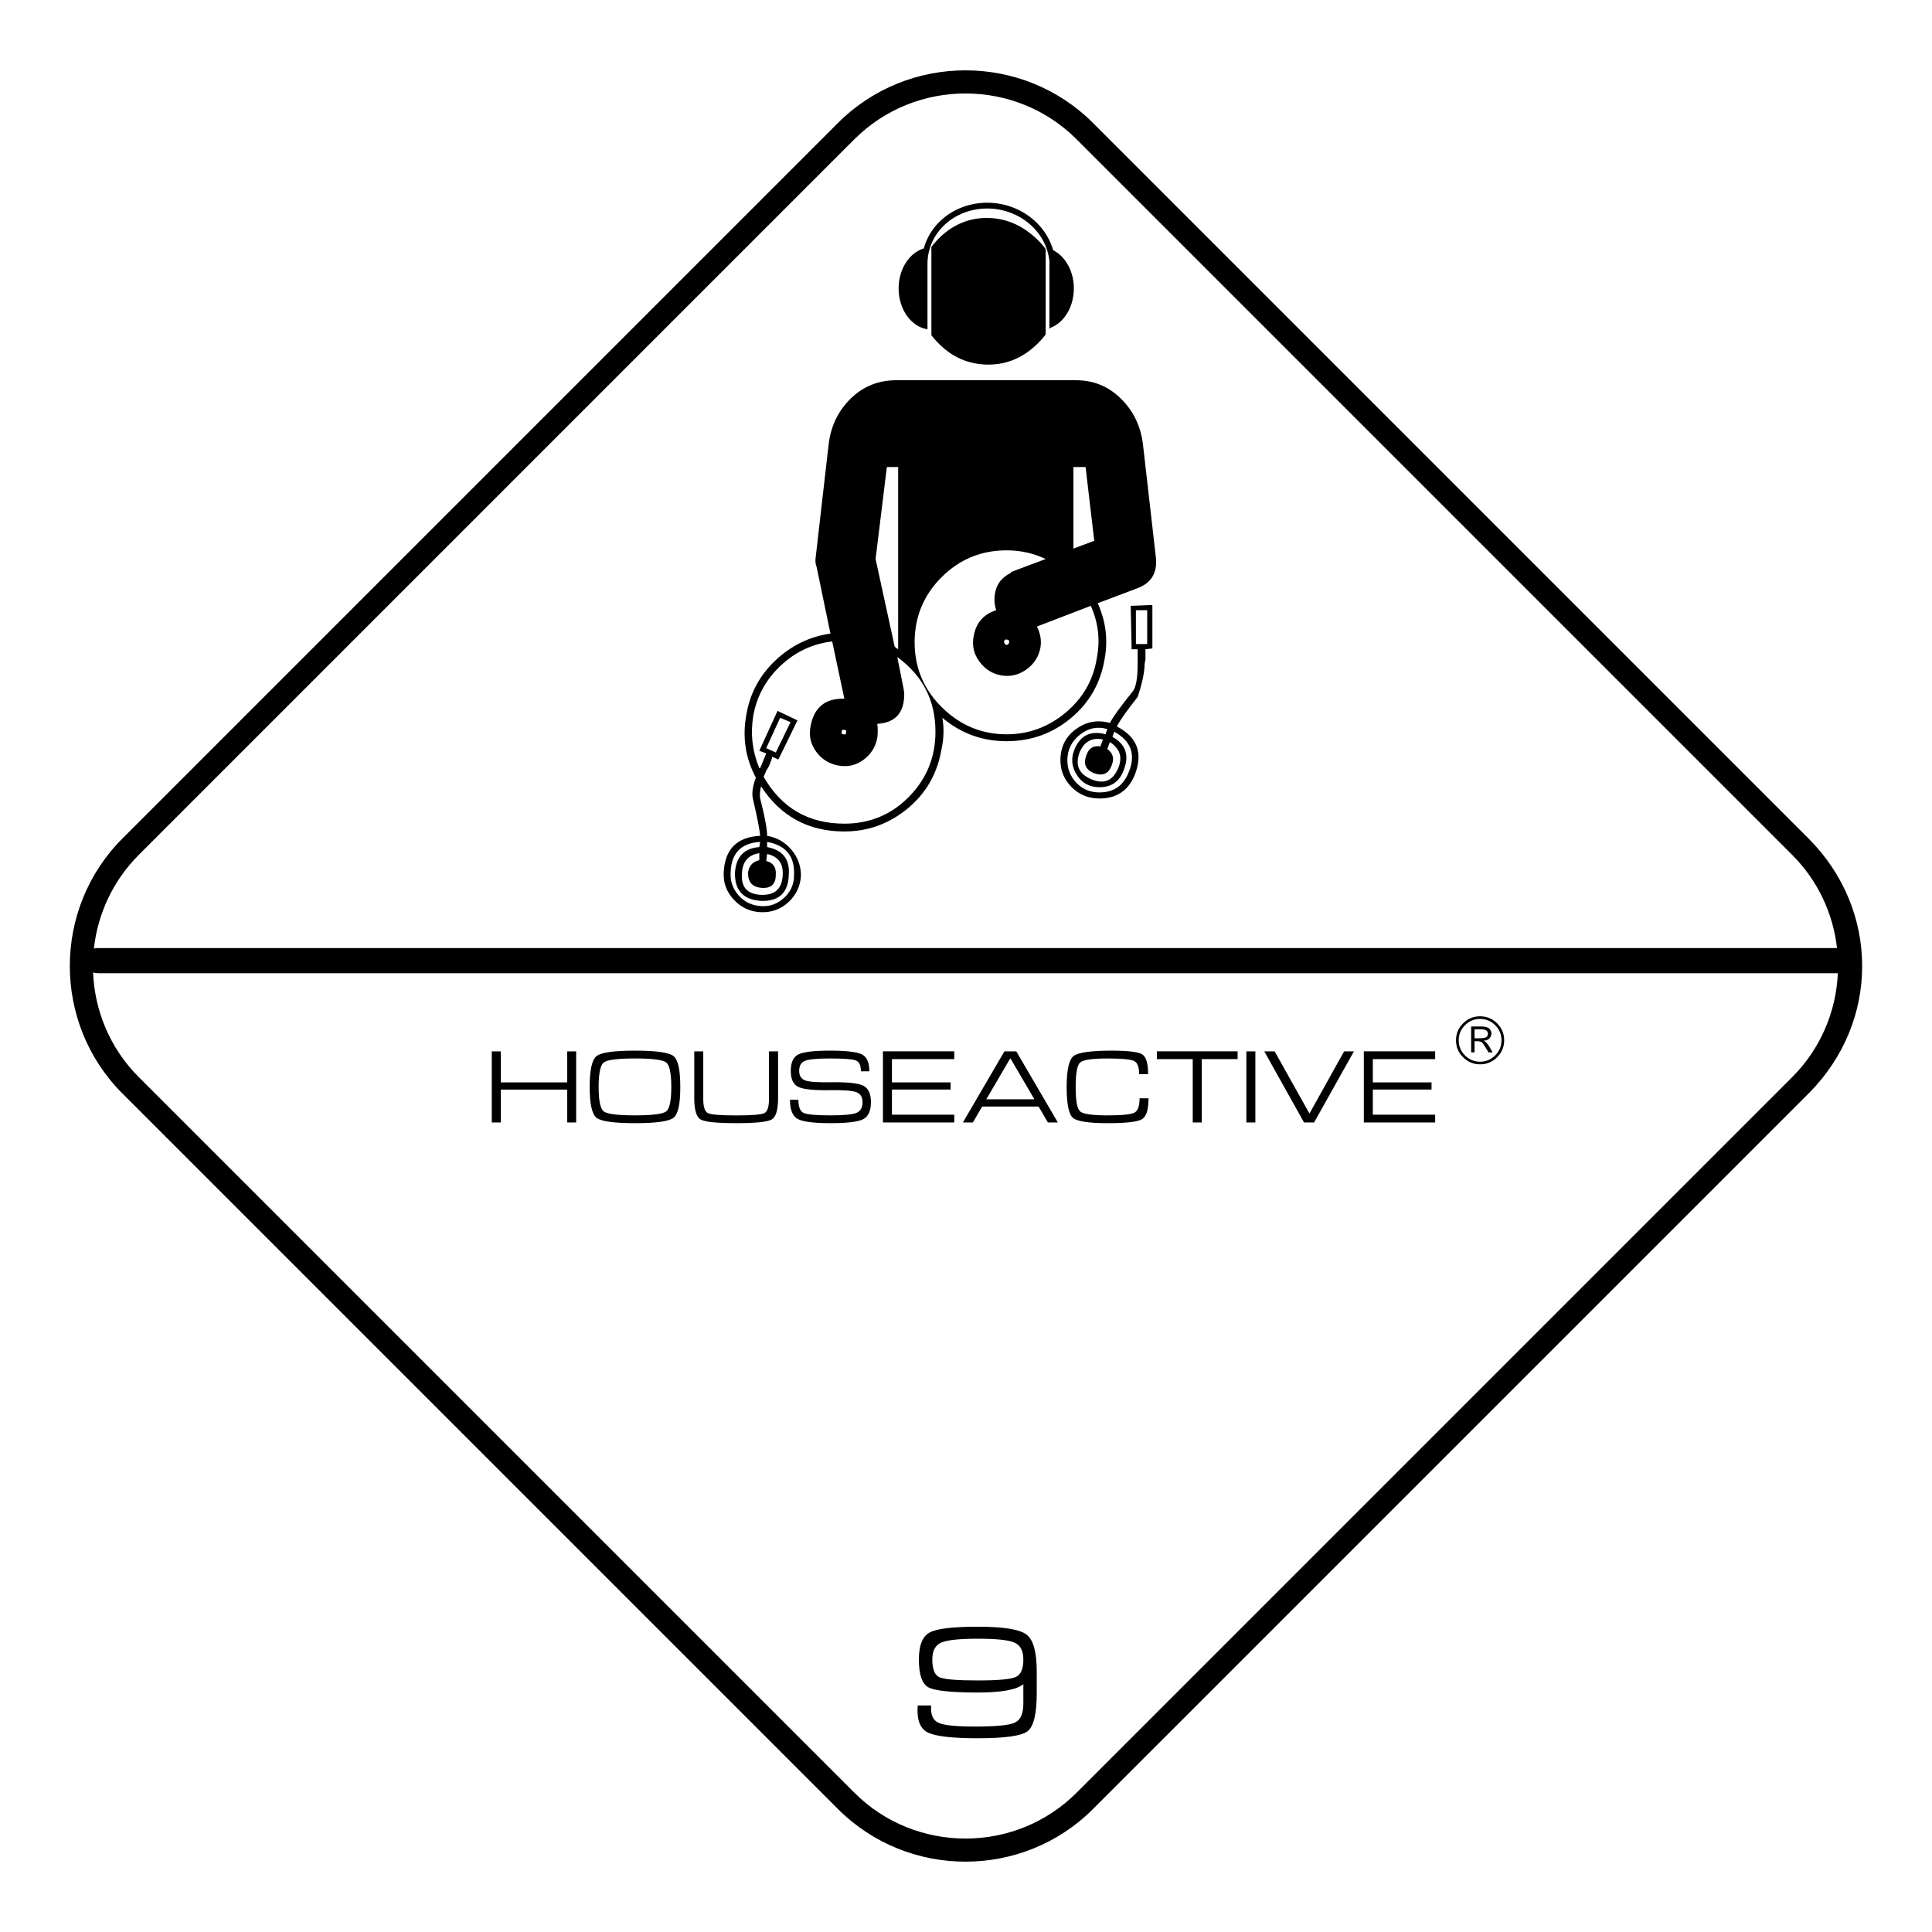 <?xml version="1.0" encoding="utf-8"?>
<!-- Generator: Adobe Illustrator 13.0.0, SVG Export Plug-In . SVG Version: 6.00 Build 14948)  -->
<!DOCTYPE svg PUBLIC "-//W3C//DTD SVG 1.0//EN" "http://www.w3.org/TR/2001/REC-SVG-20010904/DTD/svg10.dtd">
<svg version="1.0" id="Layer_1" xmlns="http://www.w3.org/2000/svg" xmlns:xlink="http://www.w3.org/1999/xlink" x="0px" y="0px"
	 width="192.756px" height="192.756px" viewBox="0 0 192.756 192.756" enable-background="new 0 0 192.756 192.756"
	 xml:space="preserve">
<g>
	<polygon fill-rule="evenodd" clip-rule="evenodd" fill="#FFFFFF" points="0,0 192.756,0 192.756,192.756 0,192.756 0,0 	"/>
	<path d="M104.699,26.041c-0.145-1.366-0.814-2.702-1.994-3.708c-1.254-1.069-2.854-1.576-4.418-1.527
		c-1.565,0.05-3.095,0.65-4.215,1.793c-1.009,1.031-1.516,2.334-1.537,3.65c0,2.207,0,3.062,0,6.651
		c-0.011-0.017-0.023-0.036-0.033-0.054c-1.603-0.259-2.847-1.987-2.847-4.069c0-1.932,1.074-3.561,2.508-3.99
		c0.259-0.939,0.755-1.833,1.499-2.591c1.228-1.252,2.899-1.912,4.605-1.967c1.703-0.054,3.441,0.498,4.812,1.668
		c1.004,0.855,1.672,1.928,1.996,3.068c1.205,0.603,2.064,2.086,2.064,3.812c0,1.867-1,3.448-2.361,3.942
		c-0.027,0.042-0.053,0.084-0.08,0.127C104.699,27.1,104.699,29.233,104.699,26.041L104.699,26.041z M104.223,24.698
		c0.037,0.049,0.088,0.135,0.104,0.208v8.466c-0.207,0.273-0.438,0.54-0.693,0.796c-1.443,1.472-3.115,2.208-5.02,2.208
		c-1.964,0-3.652-0.736-5.066-2.208c-0.228-0.235-0.438-0.478-0.628-0.726c0,0,0,0.001,0.002,0.001
		c0.001-0.017,0.003-0.033,0.003-0.049v-8.759c0.179-0.234,0.371-0.462,0.58-0.684c1.363-1.45,3.11-2.252,5.113-2.206
		c1.832,0.045,3.477,0.78,4.93,2.206C103.791,24.194,104.018,24.442,104.223,24.698L104.223,24.698z M114.973,64.689l-0.691,0.085
		c0,0.23,0,0.577,0,1.04l-0.086,0.432c0,0.809-0.23,1.905-0.693,3.29c-1.094,1.386-1.787,2.367-2.076,2.943
		c2.02,1.039,2.625,2.627,1.818,4.761c-0.635,1.616-1.818,2.425-3.551,2.425c-1.096,0-2.02-0.376-2.771-1.125
		c-0.748-0.752-1.125-1.646-1.125-2.685c0-1.328,0.521-2.365,1.559-3.116c1.039-0.751,2.164-0.953,3.377-0.606
		c0.289-0.577,1.041-1.617,2.252-3.116c0.346-0.404,0.518-1.328,0.518-2.771v-1.472h-0.604v-0.26l-0.09-4.069l2.164-0.086v0.261
		V64.689L114.973,64.689z M115.32,55.598c0.174,1.558-0.461,2.597-1.904,3.115l-3.896,1.472c0.809,1.791,1.039,3.636,0.693,5.542
		c-0.404,2.423-1.531,4.399-3.377,5.93c-1.846,1.53-3.982,2.294-6.406,2.294s-4.561-0.779-6.407-2.337
		c0.173,1.04,0.145,2.076-0.085,3.116c-0.406,2.424-1.53,4.401-3.377,5.931c-1.847,1.528-3.953,2.294-6.321,2.294
		c-3.577,0-6.349-1.501-8.311-4.502c-0.115,0.461-0.145,0.866-0.087,1.212c0.463,1.789,0.693,3.029,0.693,3.722
		c0.981,0.173,1.79,0.635,2.425,1.386c0.634,0.751,0.951,1.616,0.951,2.597c-0.056,1.041-0.476,1.919-1.253,2.641
		c-0.78,0.72-1.718,1.054-2.816,0.995c-1.039-0.058-1.918-0.475-2.64-1.256c-0.72-0.779-1.053-1.687-0.996-2.726
		c0.117-2.309,1.328-3.52,3.636-3.637c-0.058-0.634-0.288-1.817-0.692-3.55c-0.172-0.577-0.087-1.327,0.261-2.251
		c-1.04-1.962-1.356-4.041-0.954-6.233c0.346-2.135,1.314-3.953,2.9-5.455c1.588-1.5,3.421-2.394,5.498-2.683l-1.384-6.666
		c-0.117-0.291-0.144-0.607-0.088-0.953l1.299-11.342c0.23-1.79,0.966-3.29,2.207-4.501c1.243-1.214,2.757-1.818,4.545-1.818h17.922
		c1.732,0,3.219,0.604,4.459,1.818c1.24,1.211,1.975,2.711,2.209,4.501L115.32,55.598L115.32,55.598z M109.174,53.952l-0.865-7.358
		h-1.213v8.14L109.174,53.952L109.174,53.952z M114.457,64.256v-3.378h-1.127v3.378H114.457L114.457,64.256z M100.689,64.082
		c0-0.173-0.059-0.261-0.172-0.261c-0.176-0.055-0.289,0-0.348,0.176c0,0.171,0.088,0.287,0.26,0.346
		C100.545,64.342,100.631,64.256,100.689,64.082L100.689,64.082z M109.434,65.639c0.346-1.787,0.145-3.52-0.605-5.194l-5.195,1.994
		c-0.059,0-0.113,0.027-0.174,0.085c0.348,0.693,0.461,1.385,0.348,2.079c-0.174,0.923-0.648,1.659-1.428,2.208
		c-0.779,0.547-1.631,0.735-2.555,0.562c-0.867-0.172-1.572-0.635-2.122-1.386c-0.549-0.748-0.736-1.585-0.562-2.51
		c0.229-1.326,0.982-2.192,2.25-2.597c-0.115-0.347-0.172-0.693-0.172-1.037c0-1.271,0.549-2.165,1.645-2.685v-0.086l3.463-1.3
		c-1.213-0.576-2.512-0.864-3.896-0.864c-2.54,0-4.705,0.894-6.492,2.682c-1.791,1.791-2.686,3.956-2.686,6.495
		c0,2.538,0.911,4.703,2.729,6.493c1.818,1.789,3.967,2.684,6.449,2.684c2.195,0,4.156-0.721,5.889-2.165
		C108.049,69.652,109.088,67.834,109.434,65.639L109.434,65.639z M111.598,76.549c0.404-1.041,0.117-1.876-0.865-2.512l-0.26,0.694
		c0.576,0.404,0.721,0.953,0.432,1.646c-0.287,0.807-0.865,1.067-1.73,0.778c-0.865-0.347-1.125-0.953-0.779-1.818
		c0.232-0.693,0.693-0.981,1.385-0.864l0.26-0.694c-1.096-0.232-1.875,0.203-2.338,1.298c-0.461,1.27-0.057,2.164,1.213,2.686
		C110.184,78.279,111.078,77.876,111.598,76.549L111.598,76.549z M112.637,76.981c0.693-1.73,0.203-3.058-1.471-3.981l-0.174,0.518
		c1.326,0.75,1.703,1.846,1.127,3.29c-0.404,1.154-1.215,1.732-2.426,1.732c-0.98,0-1.732-0.404-2.25-1.213
		c-0.521-0.807-0.607-1.643-0.262-2.508c0.578-1.444,1.617-1.964,3.119-1.561l0.172-0.519c-0.98-0.288-1.891-0.102-2.727,0.561
		c-0.836,0.666-1.256,1.518-1.256,2.555c0,0.867,0.303,1.616,0.91,2.252c0.604,0.636,1.369,0.952,2.293,0.952
		C111.137,79.06,112.119,78.366,112.637,76.981L112.637,76.981z M89.608,64.774V46.593h-1.126l-1.125,9.176l1.904,8.745
		C89.377,64.63,89.491,64.717,89.608,64.774L89.608,64.774z M93.331,73c0-3.119-1.27-5.599-3.809-7.446l0.605,3.029
		c0.057,0.291,0.087,0.521,0.087,0.692c0,1.849-0.895,2.83-2.685,2.944c0.059,0.463,0.059,0.926,0,1.386
		c-0.172,0.922-0.635,1.658-1.386,2.207c-0.75,0.549-1.585,0.737-2.509,0.565c-0.925-0.174-1.661-0.635-2.208-1.387
		c-0.548-0.75-0.737-1.587-0.562-2.51c0.347-1.904,1.473-2.827,3.375-2.769l-1.21-5.714c-1.962,0.229-3.68,1.039-5.151,2.424
		c-1.471,1.383-2.382,3.057-2.728,5.02c-0.289,1.791-0.087,3.522,0.606,5.196h0.086l0.608-1.473l-0.694-0.258l1.819-3.983
		l1.989,0.952L77.66,75.77l-0.606-0.261c-0.057,0.233-0.173,0.549-0.345,0.954l-0.26,0.432c-0.058,0.116-0.145,0.318-0.261,0.606
		c1.79,3.116,4.474,4.676,8.051,4.676c2.54,0,4.69-0.895,6.451-2.685C92.451,77.704,93.331,75.54,93.331,73L93.331,73z
		 M84.414,73.086c0.057-0.174,0-0.261-0.175-0.261c-0.172-0.058-0.259,0-0.259,0.175c-0.057,0.172,0,0.258,0.173,0.258
		C84.325,73.316,84.414,73.259,84.414,73.086L84.414,73.086z M78.873,72.047l-1.039-0.433l-1.385,3.029l0.951,0.433L78.873,72.047
		L78.873,72.047z M79.217,87.371c0.117-1.904-0.779-3.029-2.683-3.376v0.519c1.558,0.289,2.28,1.212,2.165,2.771
		c-0.058,1.789-0.981,2.656-2.771,2.598c-1.788-0.118-2.654-1.067-2.598-2.858c0.118-1.558,0.925-2.395,2.425-2.511l0.086-0.519
		c-1.902,0.114-2.883,1.125-2.943,3.03c-0.059,0.866,0.203,1.632,0.779,2.294c0.579,0.665,1.328,1.024,2.251,1.083
		c0.867,0.058,1.63-0.215,2.296-0.822C78.886,88.972,79.217,88.236,79.217,87.371L79.217,87.371z M78.092,87.285
		c0.058-1.155-0.461-1.849-1.558-2.079l-0.085,0.693c0.693,0.172,1.009,0.635,0.951,1.386c0,0.924-0.46,1.356-1.384,1.298
		c-0.924-0.059-1.385-0.55-1.385-1.472c0.058-0.693,0.432-1.125,1.125-1.297v-0.693c-1.097,0.173-1.673,0.837-1.731,1.991
		c-0.114,1.385,0.521,2.106,1.904,2.164C77.313,89.333,78.037,88.669,78.092,87.285L78.092,87.285z"/>
	<path d="M97.553,173.426c-2.618,0-4.3-0.203-5.041-0.605c-0.743-0.402-1.059-1.293-0.952-2.668h1.338
		c-0.064,0.885,0.171,1.459,0.708,1.719s1.759,0.387,3.667,0.387c2.095,0,3.419-0.129,3.984-0.396
		c0.559-0.266,0.842-0.893,0.842-1.879v-1.955c-0.664,0.555-2.178,0.834-4.538,0.834c-2.666,0-4.314-0.176-4.943-0.523
		c-0.626-0.354-0.942-1.275-0.942-2.768c0-1.404,0.351-2.297,1.06-2.689c0.704-0.391,2.314-0.586,4.825-0.586
		c2.547,0,4.165,0.26,4.85,0.781c0.684,0.518,1.025,1.744,1.025,3.676v2.152c0,2.082-0.307,3.354-0.916,3.82
		C101.918,173.193,100.262,173.426,97.553,173.426L97.553,173.426z M102.1,165.57c0-0.857-0.289-1.414-0.861-1.678
		c-0.574-0.264-1.799-0.396-3.676-0.396s-3.105,0.133-3.68,0.396c-0.578,0.264-0.866,0.82-0.866,1.678
		c0,0.961,0.235,1.549,0.703,1.766c0.469,0.215,1.751,0.322,3.843,0.322c2.026,0,3.29-0.117,3.793-0.35
		C101.852,167.082,102.1,166.5,102.1,165.57L102.1,165.57z"/>
	<path d="M136.07,111.99v-7.098h7.117v0.387v0.389h-6.219v2.32h5.857v0.357v0.361h-5.857v2.508h6.219v0.385v0.391H136.07
		L136.07,111.99z M126.137,104.893h0.514h0.521l3.471,6.207l0,0l3.461-6.207h0.484h0.492l-3.973,7.098h-0.504h-0.5L126.137,104.893
		L126.137,104.893z M124.35,104.893h0.449h0.449v7.098h-0.449h-0.449V104.893L124.35,104.893z M118.998,105.668h-3.576v-0.383
		v-0.393h8.055v0.387v0.389h-3.58v6.322h-0.449h-0.449V105.668L118.998,105.668z M114.588,109.578c0,1.125-0.217,1.822-0.654,2.086
		c-0.434,0.266-1.578,0.395-3.428,0.395c-1.908,0-3.062-0.18-3.471-0.539c-0.406-0.363-0.611-1.385-0.615-3.072
		c0.004-1.689,0.229-2.717,0.68-3.078c0.449-0.363,1.719-0.547,3.809-0.547c1.65,0,2.668,0.127,3.057,0.375
		c0.389,0.254,0.58,0.908,0.58,1.967h-0.896c0-0.707-0.168-1.146-0.502-1.312c-0.336-0.164-1.217-0.248-2.641-0.248
		c-1.531,0-2.443,0.135-2.742,0.4c-0.297,0.268-0.445,1.08-0.445,2.443c0,1.361,0.148,2.172,0.445,2.438
		c0.299,0.264,1.211,0.395,2.742,0.395c1.441,0,2.334-0.092,2.676-0.271c0.34-0.18,0.51-0.66,0.51-1.43H114.588L114.588,109.578z
		 M100.211,104.893h0.592h0.592l4.148,7.098h-0.498h-0.494l-0.93-1.592h-5.632l-0.927,1.592h-0.499h-0.495L100.211,104.893
		L100.211,104.893z M98.402,109.678h4.801l-2.402-4.098h0.002L98.402,109.678L98.402,109.678z M88.091,111.99v-7.098h7.117v0.387
		v0.389h-6.219v2.32h5.856v0.357v0.361h-5.856v2.508h6.219v0.385v0.391H88.091L88.091,111.99z M85.892,106.883
		c0-0.58-0.163-0.938-0.49-1.074c-0.332-0.135-1.192-0.205-2.589-0.205c-1.272,0-2.105,0.078-2.496,0.236
		c-0.389,0.154-0.583,0.488-0.583,1c0,0.49,0.198,0.805,0.596,0.953c0.394,0.143,1.232,0.205,2.521,0.184
		c1.668-0.025,2.759,0.088,3.274,0.34c0.51,0.252,0.768,0.801,0.768,1.645c0,0.867-0.257,1.434-0.769,1.699
		c-0.513,0.268-1.602,0.398-3.27,0.398c-1.696,0-2.792-0.145-3.291-0.432c-0.497-0.291-0.748-0.926-0.748-1.906h0.84
		c0,0.707,0.17,1.145,0.512,1.311c0.341,0.166,1.236,0.248,2.687,0.248c1.321,0,2.184-0.082,2.59-0.248
		c0.406-0.166,0.61-0.52,0.61-1.059c0-0.516-0.205-0.852-0.61-1.004c-0.406-0.154-1.268-0.223-2.584-0.203
		c-1.639,0.029-2.707-0.08-3.213-0.324c-0.5-0.244-0.752-0.775-0.752-1.59c0-0.84,0.248-1.389,0.743-1.645
		c0.496-0.256,1.556-0.385,3.175-0.385c1.647,0,2.713,0.129,3.196,0.383c0.482,0.254,0.724,0.812,0.724,1.678H85.892L85.892,106.883
		z M77.629,109.553c0,1.172-0.212,1.883-0.628,2.133c-0.42,0.248-1.604,0.373-3.553,0.373c-1.949,0-3.134-0.125-3.553-0.373
		c-0.417-0.25-0.628-0.961-0.628-2.133v-4.66h0.45h0.448v4.75c0,0.787,0.155,1.258,0.459,1.412c0.308,0.152,1.247,0.23,2.824,0.23
		c1.574,0,2.512-0.078,2.818-0.23c0.305-0.154,0.456-0.625,0.456-1.412v-4.75h0.451h0.456V109.553L77.629,109.553z M63.351,112.059
		c-2.108,0-3.388-0.18-3.839-0.539c-0.451-0.363-0.679-1.385-0.683-3.072c0.004-1.689,0.231-2.717,0.683-3.078
		c0.451-0.363,1.731-0.547,3.839-0.547c2.112,0,3.395,0.182,3.846,0.541c0.451,0.363,0.676,1.377,0.676,3.043v0.041
		c0.003,1.688-0.221,2.709-0.674,3.072C66.746,111.879,65.463,112.059,63.351,112.059L63.351,112.059z M63.351,111.279
		c1.737,0,2.777-0.131,3.115-0.395c0.339-0.266,0.509-1.076,0.509-2.438c0-1.363-0.169-2.176-0.509-2.443
		c-0.338-0.266-1.377-0.4-3.115-0.4c-1.736,0-2.776,0.135-3.117,0.4c-0.337,0.268-0.507,1.08-0.507,2.443
		c0,1.361,0.169,2.172,0.507,2.438C60.575,111.148,61.615,111.279,63.351,111.279L63.351,111.279z M49.063,104.893h0.45h0.449v3.096
		h6.623v-3.096h0.451h0.447v7.098h-0.447h-0.451v-3.283h-6.623v3.283h-0.449h-0.45V104.893L49.063,104.893z M147.115,103.592h0.324
		c0.404,0,0.672-0.033,0.809-0.098c0.135-0.066,0.203-0.184,0.203-0.354c0-0.127-0.049-0.234-0.146-0.32
		c-0.098-0.088-0.328-0.131-0.695-0.131h-0.494V103.592L147.115,103.592z M148.918,104.996h-0.41l-0.25-0.42
		c-0.199-0.332-0.344-0.529-0.434-0.596s-0.256-0.098-0.5-0.098h-0.209v1.113h-0.338v-2.58h1.01c0.381,0,0.646,0.068,0.793,0.207
		s0.219,0.301,0.219,0.488c0,0.174-0.062,0.332-0.188,0.475c-0.125,0.145-0.318,0.225-0.584,0.246v0.014
		c0.197,0.061,0.406,0.287,0.627,0.68L148.918,104.996L148.918,104.996z M147.668,105.926c0.588,0,1.09-0.209,1.508-0.627
		s0.627-0.92,0.627-1.508c0-0.586-0.209-1.088-0.627-1.506s-0.92-0.627-1.508-0.627c-0.586,0-1.088,0.209-1.506,0.627
		s-0.627,0.92-0.627,1.506c0,0.588,0.209,1.09,0.627,1.508S147.082,105.926,147.668,105.926L147.668,105.926z M147.668,101.396
		c0.662,0,1.227,0.234,1.699,0.703c0.471,0.471,0.705,1.033,0.705,1.691s-0.234,1.223-0.705,1.693
		c-0.473,0.469-1.037,0.705-1.699,0.705c-0.658,0-1.225-0.236-1.697-0.705c-0.471-0.471-0.705-1.035-0.705-1.693
		s0.234-1.221,0.705-1.691C146.443,101.631,147.01,101.396,147.668,101.396L147.668,101.396z"/>
	<path d="M9.831,94.587h173.448c-0.387-3.4-1.877-6.699-4.471-9.293L107.41,13.896c-6.096-6.095-16.071-6.095-22.168,0
		L13.844,85.294c-2.606,2.608-4.097,5.923-4.475,9.34C9.504,94.605,9.66,94.587,9.831,94.587L9.831,94.587z M183.363,97.096H9.831
		c-0.206,0-0.396-0.029-0.544-0.07c0.155,3.799,1.673,7.553,4.558,10.436l71.398,71.398c6.097,6.098,16.072,6.098,22.168,0
		l71.398-71.398C181.676,104.596,183.193,100.871,183.363,97.096L183.363,97.096z M12.211,83.662l71.398-71.399
		c6.995-6.993,18.439-6.993,25.434,0l71.398,71.399c3.545,3.549,5.338,8.114,5.348,12.688c0.01,4.574-1.764,9.158-5.348,12.746
		l-71.398,71.396c-6.994,6.994-18.438,6.994-25.434,0l-71.398-71.396c-3.497-3.498-5.245-8.107-5.245-12.716
		C6.966,91.769,8.714,87.16,12.211,83.662L12.211,83.662z"/>
</g>
</svg>
